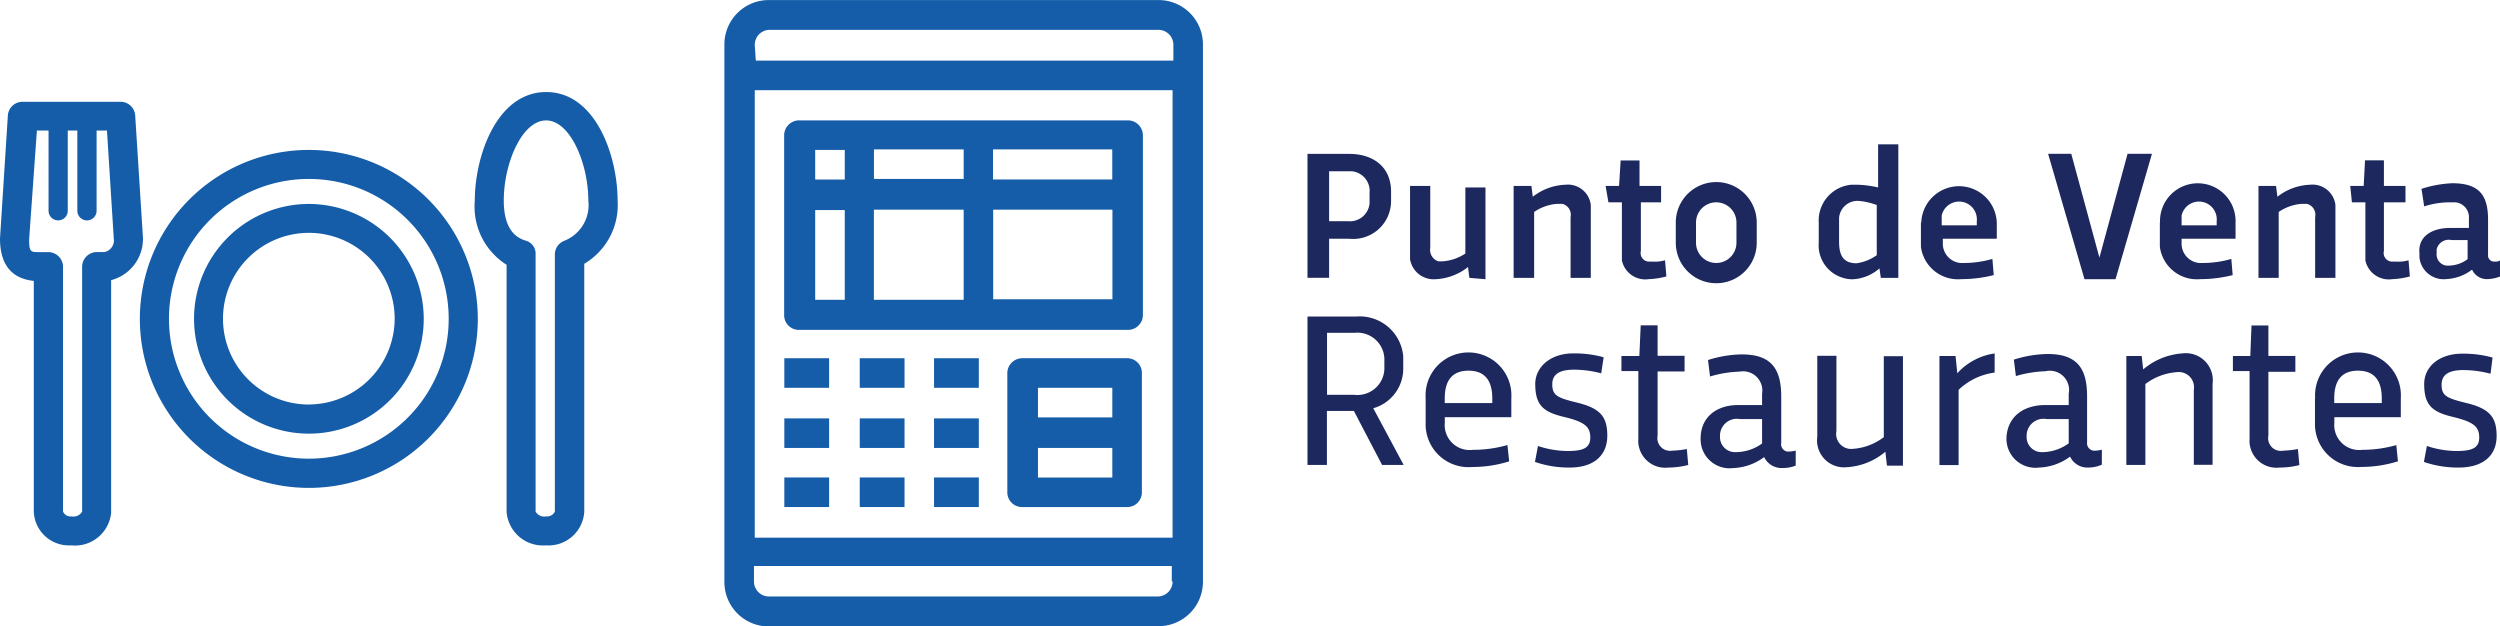 <svg id="Capa_1" data-name="Capa 1" xmlns="http://www.w3.org/2000/svg" width="443.85" height="111.17" viewBox="0 0 443.85 111.17"><defs><style>.cls-1{fill:#155da8;}.cls-2{fill:#1c285e;}</style></defs><title>PDVrestaurante</title><rect class="cls-1" x="139.25" y="63.6" width="7.95" height="5.25"/><rect class="cls-1" x="152.64" y="63.6" width="7.95" height="5.25"/><rect class="cls-1" x="165.83" y="63.6" width="7.95" height="5.25"/><rect class="cls-1" x="139.25" y="74.28" width="7.95" height="5.25"/><rect class="cls-1" x="152.64" y="74.28" width="7.95" height="5.25"/><rect class="cls-1" x="165.83" y="74.28" width="7.95" height="5.25"/><rect class="cls-1" x="139.25" y="84.77" width="7.95" height="5.25"/><rect class="cls-1" x="152.64" y="84.77" width="7.95" height="5.25"/><rect class="cls-1" x="165.83" y="84.77" width="7.95" height="5.25"/><path class="cls-1" d="M188.48,31.59H169.84a2.66,2.66,0,0,0-2.73,2.59s0,0.1,0,.14h0V55.49a2.61,2.61,0,0,0,2.7,2.52h18.47A2.61,2.61,0,0,0,191,55.52v0h0V34.32a2.61,2.61,0,0,0-2.49-2.73h-0.05Zm-15.93,5.25h13.2v5.25h-13.2V36.84Zm13.2,15.93h-13.2V47.52h13.2v5.25h0Z" transform="translate(11.73 32.01)"/><path class="cls-1" d="M125,79.16h68.84a7.88,7.88,0,0,0,8-7.81s0-.1,0-0.14V-23.93A7.88,7.88,0,0,0,194.08-32h-69.2a7.88,7.88,0,0,0-8,7.81s0,0.1,0,.14V71.21a7.88,7.88,0,0,0,7.81,8H125Zm71.45-8a2.66,2.66,0,0,1-2.59,2.73h-69a2.66,2.66,0,0,1-2.73-2.59s0-.1,0-0.14h0V68.48h74.18v2.73h0.12Zm-74.18-7.76V-16h74.18V63.45H122.25Zm0-87.38a2.66,2.66,0,0,1,2.59-2.73h69a2.66,2.66,0,0,1,2.73,2.59s0,0.1,0,.14v2.73H122.46l-0.19-2.73h0Z" transform="translate(11.73 32.01)"/><path class="cls-1" d="M188.48-10.64H130.22a2.66,2.66,0,0,0-2.73,2.59s0,0.1,0,.14h0V23.83A2.61,2.61,0,0,0,130,26.56h58.47A2.66,2.66,0,0,0,191.18,24s0-.1,0-0.14h0V-8a2.66,2.66,0,0,0-2.68-2.64h0ZM185.75-.15H164.57V-5.49h21.17v5.25h0v0.09Zm-42.32,0V-5.49h15.93v5.25H143.42v0.09Zm15.93,5.44V21.22H143.42v-16h15.93V5.29ZM133-5.39h5.25v5.25H133V-5.39Zm0,10.68h5.25V21.22H133V5.29ZM164.6,21.22v-16h21.17V21.12H164.6v0.09Z" transform="translate(11.73 32.01)"/><path class="cls-2" d="M224.24,10.13v7.18H220.4v-22h7.42c4.07,0,7.42,2.16,7.42,6.71V3.67a6.73,6.73,0,0,1-7.42,6.71h-3.59V10.13Zm0-11.74V7.26h3.35a3.5,3.5,0,0,0,3.83-3.11V2.23a3.5,3.5,0,0,0-3.11-3.83h-4.07Z" transform="translate(11.73 32.01)"/><path class="cls-2" d="M249.14,17.32L248.9,15.4a10,10,0,0,1-5.75,2.16A4.24,4.24,0,0,1,238.61,14V1h3.59V12a2.13,2.13,0,0,0,1.44,2.39h0.72A8.36,8.36,0,0,0,248.43,13V1.27H252V17.56l-2.87-.24h0Z" transform="translate(11.73 32.01)"/><path class="cls-2" d="M260.16,1l0.24,1.92A10,10,0,0,1,266.15.79a4.1,4.1,0,0,1,4.55,3.58h0V17.32h-3.59V6.54a2,2,0,0,0-1.47-2.36l-0.21,0h-0.72a8.36,8.36,0,0,0-4.07,1.44V17.32H257V1h3.11Z" transform="translate(11.73 32.01)"/><path class="cls-2" d="M273.33,1h2.39L276-3.52h3.35V1h3.83V3.91h-3.59v8.62A1.53,1.53,0,0,0,281,14.44h0.72a6.63,6.63,0,0,0,2.16-.24l0.24,2.87a14,14,0,0,1-3.11.48,4.24,4.24,0,0,1-4.79-3.35V3.91h-2.39L273.33,1h0Z" transform="translate(11.73 32.01)"/><path class="cls-2" d="M285.79,7.5a7.18,7.18,0,0,1,14.37,0v3.59a7.18,7.18,0,1,1-14.37,0V7.5Zm3.59,3.59a3.59,3.59,0,0,0,7.18,0h0V7.5a3.59,3.59,0,0,0-7.18,0h0v3.59Z" transform="translate(11.73 32.01)"/><path class="cls-2" d="M311.17,7.5A6.37,6.37,0,0,1,316.92.79h1.2a18.49,18.49,0,0,1,3.59.48V-6.39h3.59V17.32h-3.11l-0.24-1.68a7.81,7.81,0,0,1-4.55,1.92,5.27,5.27,0,0,1-1.92-.24,6,6,0,0,1-4.31-6.23V7.5h0Zm10.3,5.75V4.39a12,12,0,0,0-3.11-.72,3.28,3.28,0,0,0-3.58,3q0,0.08,0,.16v4.07c0,2.39.72,3.83,3.11,3.83a8.12,8.12,0,0,0,3.59-1.44h0Z" transform="translate(11.73 32.01)"/><path class="cls-2" d="M329.37,7.5a6.71,6.71,0,0,1,13.41,0v0h0v2.87H333.2v0.72a3.45,3.45,0,0,0,3.11,3.59H337a18.22,18.22,0,0,0,5-.72l0.24,2.87a23.61,23.61,0,0,1-5.75.72,6.63,6.63,0,0,1-7.18-5.75V7.5h0ZM333,8h6.23V7.26a3.16,3.16,0,0,0-6.23-1V8h0Z" transform="translate(11.73 32.01)"/><path class="cls-2" d="M370.33-4.71l-6.47,22.27h-5.51L351.89-4.71H356l5,18.44,5-18.44h4.31Z" transform="translate(11.73 32.01)"/><path class="cls-2" d="M371.76,7.5a6.71,6.71,0,1,1,13.41,0h0v2.87h-9.58v0.72a3.45,3.45,0,0,0,3.11,3.59h0.72a18.22,18.22,0,0,0,5-.72l0.24,2.87a23.61,23.61,0,0,1-5.75.72,6.63,6.63,0,0,1-7.18-5.75V7.5h0ZM375.59,8h6.23V7.26a3.16,3.16,0,0,0-6.23-1V8h0Z" transform="translate(11.73 32.01)"/><path class="cls-2" d="M392.36,1l0.24,1.92A10,10,0,0,1,398.35.79a4.1,4.1,0,0,1,4.55,3.58h0V17.32H399.3V6.54a2,2,0,0,0-1.47-2.36l-0.21,0h-0.72a8.36,8.36,0,0,0-4.07,1.44V17.32h-3.59V1h3.11Z" transform="translate(11.73 32.01)"/><path class="cls-2" d="M405.53,1h2.39l0.24-4.55h3.35V1h3.83V3.91h-3.83v8.62A1.53,1.53,0,0,0,413,14.44h0.72a6.63,6.63,0,0,0,2.16-.24l0.24,2.87a14,14,0,0,1-3.11.48,4.24,4.24,0,0,1-4.79-3.35V3.91h-2.39L405.53,1h0Z" transform="translate(11.73 32.01)"/><path class="cls-2" d="M423.25,8.46h3.35V6.78a2.66,2.66,0,0,0-2.39-2.87h-1a15,15,0,0,0-4.55.72l-0.48-3.11a20.4,20.4,0,0,1,5.51-1C428.28,0.55,430,2.47,430,7v6.23a1.08,1.08,0,0,0,.94,1.2h0.25a1.44,1.44,0,0,0,1-.24v2.87a7,7,0,0,1-2.16.48,2.9,2.9,0,0,1-2.87-1.68,8.17,8.17,0,0,1-4.55,1.68,4.33,4.33,0,0,1-4.79-3.83h0V13C417.51,9.89,420.14,8.46,423.25,8.46ZM426.37,14V10.61h-2.87a2.2,2.2,0,0,0-2.63,1.67h0V13a2,2,0,0,0,1.76,2.15H423A5.72,5.72,0,0,0,426.37,14Z" transform="translate(11.73 32.01)"/><path class="cls-2" d="M229,24.19a7.76,7.76,0,0,1,8.4,7.06q0,0.33,0,.65v1.39a7.3,7.3,0,0,1-5.32,7.18l5.39,10.06h-3.83l-5-9.58h-4.79v9.58H220.4V24.19H229Zm-5.13,3V38.08h4.79a4.79,4.79,0,0,0,5.39-5v-1a4.79,4.79,0,0,0-5.29-5h-4.89Z" transform="translate(11.73 32.01)"/><path class="cls-2" d="M241.38,38.66a7.62,7.62,0,1,1,15.21,0v3.4H244.78v1a4.43,4.43,0,0,0,5,4.79A21.84,21.84,0,0,0,255.9,47l0.31,2.9a21.75,21.75,0,0,1-6.54,1A7.62,7.62,0,0,1,241.38,43V38.66Zm3.4,0.89h8.43V38.71c0-3.26-1.41-4.91-4.22-4.91s-4.22,1.65-4.22,4.91v0.84h0Z" transform="translate(11.73 32.01)"/><path class="cls-2" d="M266.94,51a18.46,18.46,0,0,1-6.15-1l0.53-2.83a16.93,16.93,0,0,0,5.22.89c2.68,0,4.07-.46,4.07-2.39s-1-2.78-4.67-3.66-5.1-2.06-5.1-5.84c0-3,2.66-5.44,6.75-5.44a19.3,19.3,0,0,1,5.39.69l-0.43,2.85a19.47,19.47,0,0,0-4.79-.65c-2.39,0-3.9.67-3.9,2.59s0.81,2.39,4.29,3.23c4.1,1,5.48,2.39,5.48,5.89S271.27,51,266.94,51Z" transform="translate(11.73 32.01)"/><path class="cls-2" d="M276.23,31.19h3.09l0.24-5.44h3v5.41h4.79v2.78h-4.79v11.4A2.25,2.25,0,0,0,285.14,48a16.31,16.31,0,0,0,2.61-.29L288,50.54a14.37,14.37,0,0,1-3.52.46,4.79,4.79,0,0,1-5.34-5.13v-12h-3V31.19h0.1Z" transform="translate(11.73 32.01)"/><path class="cls-2" d="M296.87,39.9h4.24v-2a3.42,3.42,0,0,0-4-3.93,20.5,20.5,0,0,0-5.24.86l-0.36-2.92a20.62,20.62,0,0,1,6-1c5.22,0,7,2.54,7,7.5v8.17a1.34,1.34,0,0,0,1.05,1.58l0.27,0a5.72,5.72,0,0,0,1.25-.17v2.66a6.11,6.11,0,0,1-2.39.43,3.4,3.4,0,0,1-3.21-1.94A9.8,9.8,0,0,1,296,51.09a5.15,5.15,0,0,1-5.8-5.34C290.26,41.87,293.21,39.9,296.87,39.9Zm4.24,6.83V42.39h-3.93a3,3,0,0,0-3.54,3.09,2.66,2.66,0,0,0,2.53,2.78h0.35A8,8,0,0,0,301.11,46.73Z" transform="translate(11.73 32.01)"/><path class="cls-2" d="M323.27,50.58L323,48.19a11.71,11.71,0,0,1-6.87,2.75,4.79,4.79,0,0,1-5.22-5.41V31.16h3.4V44.52a2.66,2.66,0,0,0,2.9,3.16,10.18,10.18,0,0,0,5.51-2.08V31.23h3.4V50.66h-2.8Z" transform="translate(11.73 32.01)"/><path class="cls-2" d="M335.46,31.19l0.31,3.07a11.06,11.06,0,0,1,6.63-3.52v3.4A11.38,11.38,0,0,0,336,37.2V50.56h-3.4V31.19h2.83Z" transform="translate(11.73 32.01)"/><path class="cls-2" d="M351.41,39.9h4.14v-2a3.42,3.42,0,0,0-4.14-4,20.5,20.5,0,0,0-5.24.86l-0.36-2.92a20.62,20.62,0,0,1,6-1c5.22,0,7,2.54,7,7.5v8.17A1.34,1.34,0,0,0,359.91,48l0.27,0a5.72,5.72,0,0,0,1.25-.17v2.66A6.11,6.11,0,0,1,359,51a3.4,3.4,0,0,1-3.21-1.94A9.8,9.8,0,0,1,350.3,51a5.15,5.15,0,0,1-5.8-5.34C344.7,41.87,347.62,39.9,351.41,39.9Zm4.14,6.83V42.39h-3.93a3,3,0,0,0-3.54,3.09,2.66,2.66,0,0,0,2.53,2.78H351a8,8,0,0,0,4.5-1.53h0.1Z" transform="translate(11.73 32.01)"/><path class="cls-2" d="M368.51,31.19l0.26,2.39a12,12,0,0,1,7-2.85,4.79,4.79,0,0,1,5.32,5.41V50.51h-3.33V37.22a2.71,2.71,0,0,0-3-3.16,10.49,10.49,0,0,0-5.6,2.11V50.54h-3.38V31.19h2.73Z" transform="translate(11.73 32.01)"/><path class="cls-2" d="M384.7,31.19h3.09L388,25.77h3v5.41h4.79V34H391V45.34A2.25,2.25,0,0,0,393.63,48a16.31,16.31,0,0,0,2.61-.29l0.26,2.85A14.37,14.37,0,0,1,393,51a4.79,4.79,0,0,1-5.34-5.13v-12H384.7V31.19Z" transform="translate(11.73 32.01)"/><path class="cls-2" d="M399.3,38.66a7.62,7.62,0,1,1,15.21,0v3.4H402.71v1a4.43,4.43,0,0,0,5,4.79,21.84,21.84,0,0,0,6-.84L414,49.89a21.75,21.75,0,0,1-6.54,1,7.62,7.62,0,0,1-8.19-7.78V38.66Zm3.4,0.89h8.43V38.71c0-3.26-1.41-4.91-4.22-4.91s-4.22,1.65-4.22,4.91v0.84h0Z" transform="translate(11.73 32.01)"/><path class="cls-2" d="M424.76,51a18.46,18.46,0,0,1-6.15-1l0.53-2.83a16.93,16.93,0,0,0,5.22.89c2.68,0,4.07-.46,4.07-2.39s-1-2.78-4.67-3.66-5.1-2.06-5.1-5.84c0-3.09,2.66-5.39,6.75-5.39a19.3,19.3,0,0,1,5.39.69l-0.36,2.87a19.47,19.47,0,0,0-4.79-.65c-2.39,0-3.9.67-3.9,2.59s0.81,2.39,4.29,3.23c4.1,1,5.48,2.39,5.48,5.89S429.1,51,424.76,51Z" transform="translate(11.73 32.01)"/><path class="cls-1" d="M43.1-5.39a30,30,0,1,0,30,30A30,30,0,0,0,43.1-5.39Zm0,54.81A24.83,24.83,0,1,1,67.93,24.59,24.83,24.83,0,0,1,43.1,49.42v0Z" transform="translate(11.73 32.01)"/><path class="cls-1" d="M43.1,4.2A20.39,20.39,0,1,0,63.5,24.59h0A20.44,20.44,0,0,0,43.1,4.2Zm0,35.61A15.24,15.24,0,1,1,58.34,24.56h0A15.29,15.29,0,0,1,43.1,39.8Z" transform="translate(11.73 32.01)"/><path class="cls-1" d="M12.27-11.57A2.61,2.61,0,0,0,9.7-13.94H-7.77a2.61,2.61,0,0,0-2.56,2.37l-1.4,21.91c0,4.63,2.07,7.12,6,7.52V58.82a6.24,6.24,0,0,0,6.46,6H0.95A6.46,6.46,0,0,0,8,59.08q0-.13,0-0.26V17.73a7.57,7.57,0,0,0,5.65-7.52ZM6.78,12.74H5.41a2.63,2.63,0,0,0-2.56,2.56V58.82A1.76,1.76,0,0,1,1,59.67a1.45,1.45,0,0,1-1.54-.85V15.31a2.63,2.63,0,0,0-2.56-2.56H-4.85c-1.38,0-1.71,0-1.71-2.23L-5.18-8.84h2.07V5.41A1.71,1.71,0,0,0-1.4,7.12,1.71,1.71,0,0,0,.3,5.41V-8.84H2V5.41a1.71,1.71,0,0,0,3.42,0V-8.84H7.26L8.47,10.34a2.11,2.11,0,0,1-1.66,2.4h0Z" transform="translate(11.73 32.01)"/><path class="cls-1" d="M85.24-15.67c-8.74,0-12.68,11.3-12.68,19.35A12.2,12.2,0,0,0,78.21,15V58.82a6.46,6.46,0,0,0,6.86,6l0.26,0a6.36,6.36,0,0,0,6.67-6v-44A12.11,12.11,0,0,0,97.92,3.6C97.92-4.37,94-15.67,85.24-15.67Zm3.25,26.4a2.59,2.59,0,0,0-1.71,2.37V58.82a1.52,1.52,0,0,1-1.54.85,1.76,1.76,0,0,1-1.88-.85V13.1a2.37,2.37,0,0,0-1.71-2.37c-1-.33-3.94-1.21-3.94-7.12,0-6.67,3.25-14.24,7.52-14.24S92.72-3,92.72,3.6A6.79,6.79,0,0,1,88.49,10.72Z" transform="translate(11.73 32.01)"/></svg>